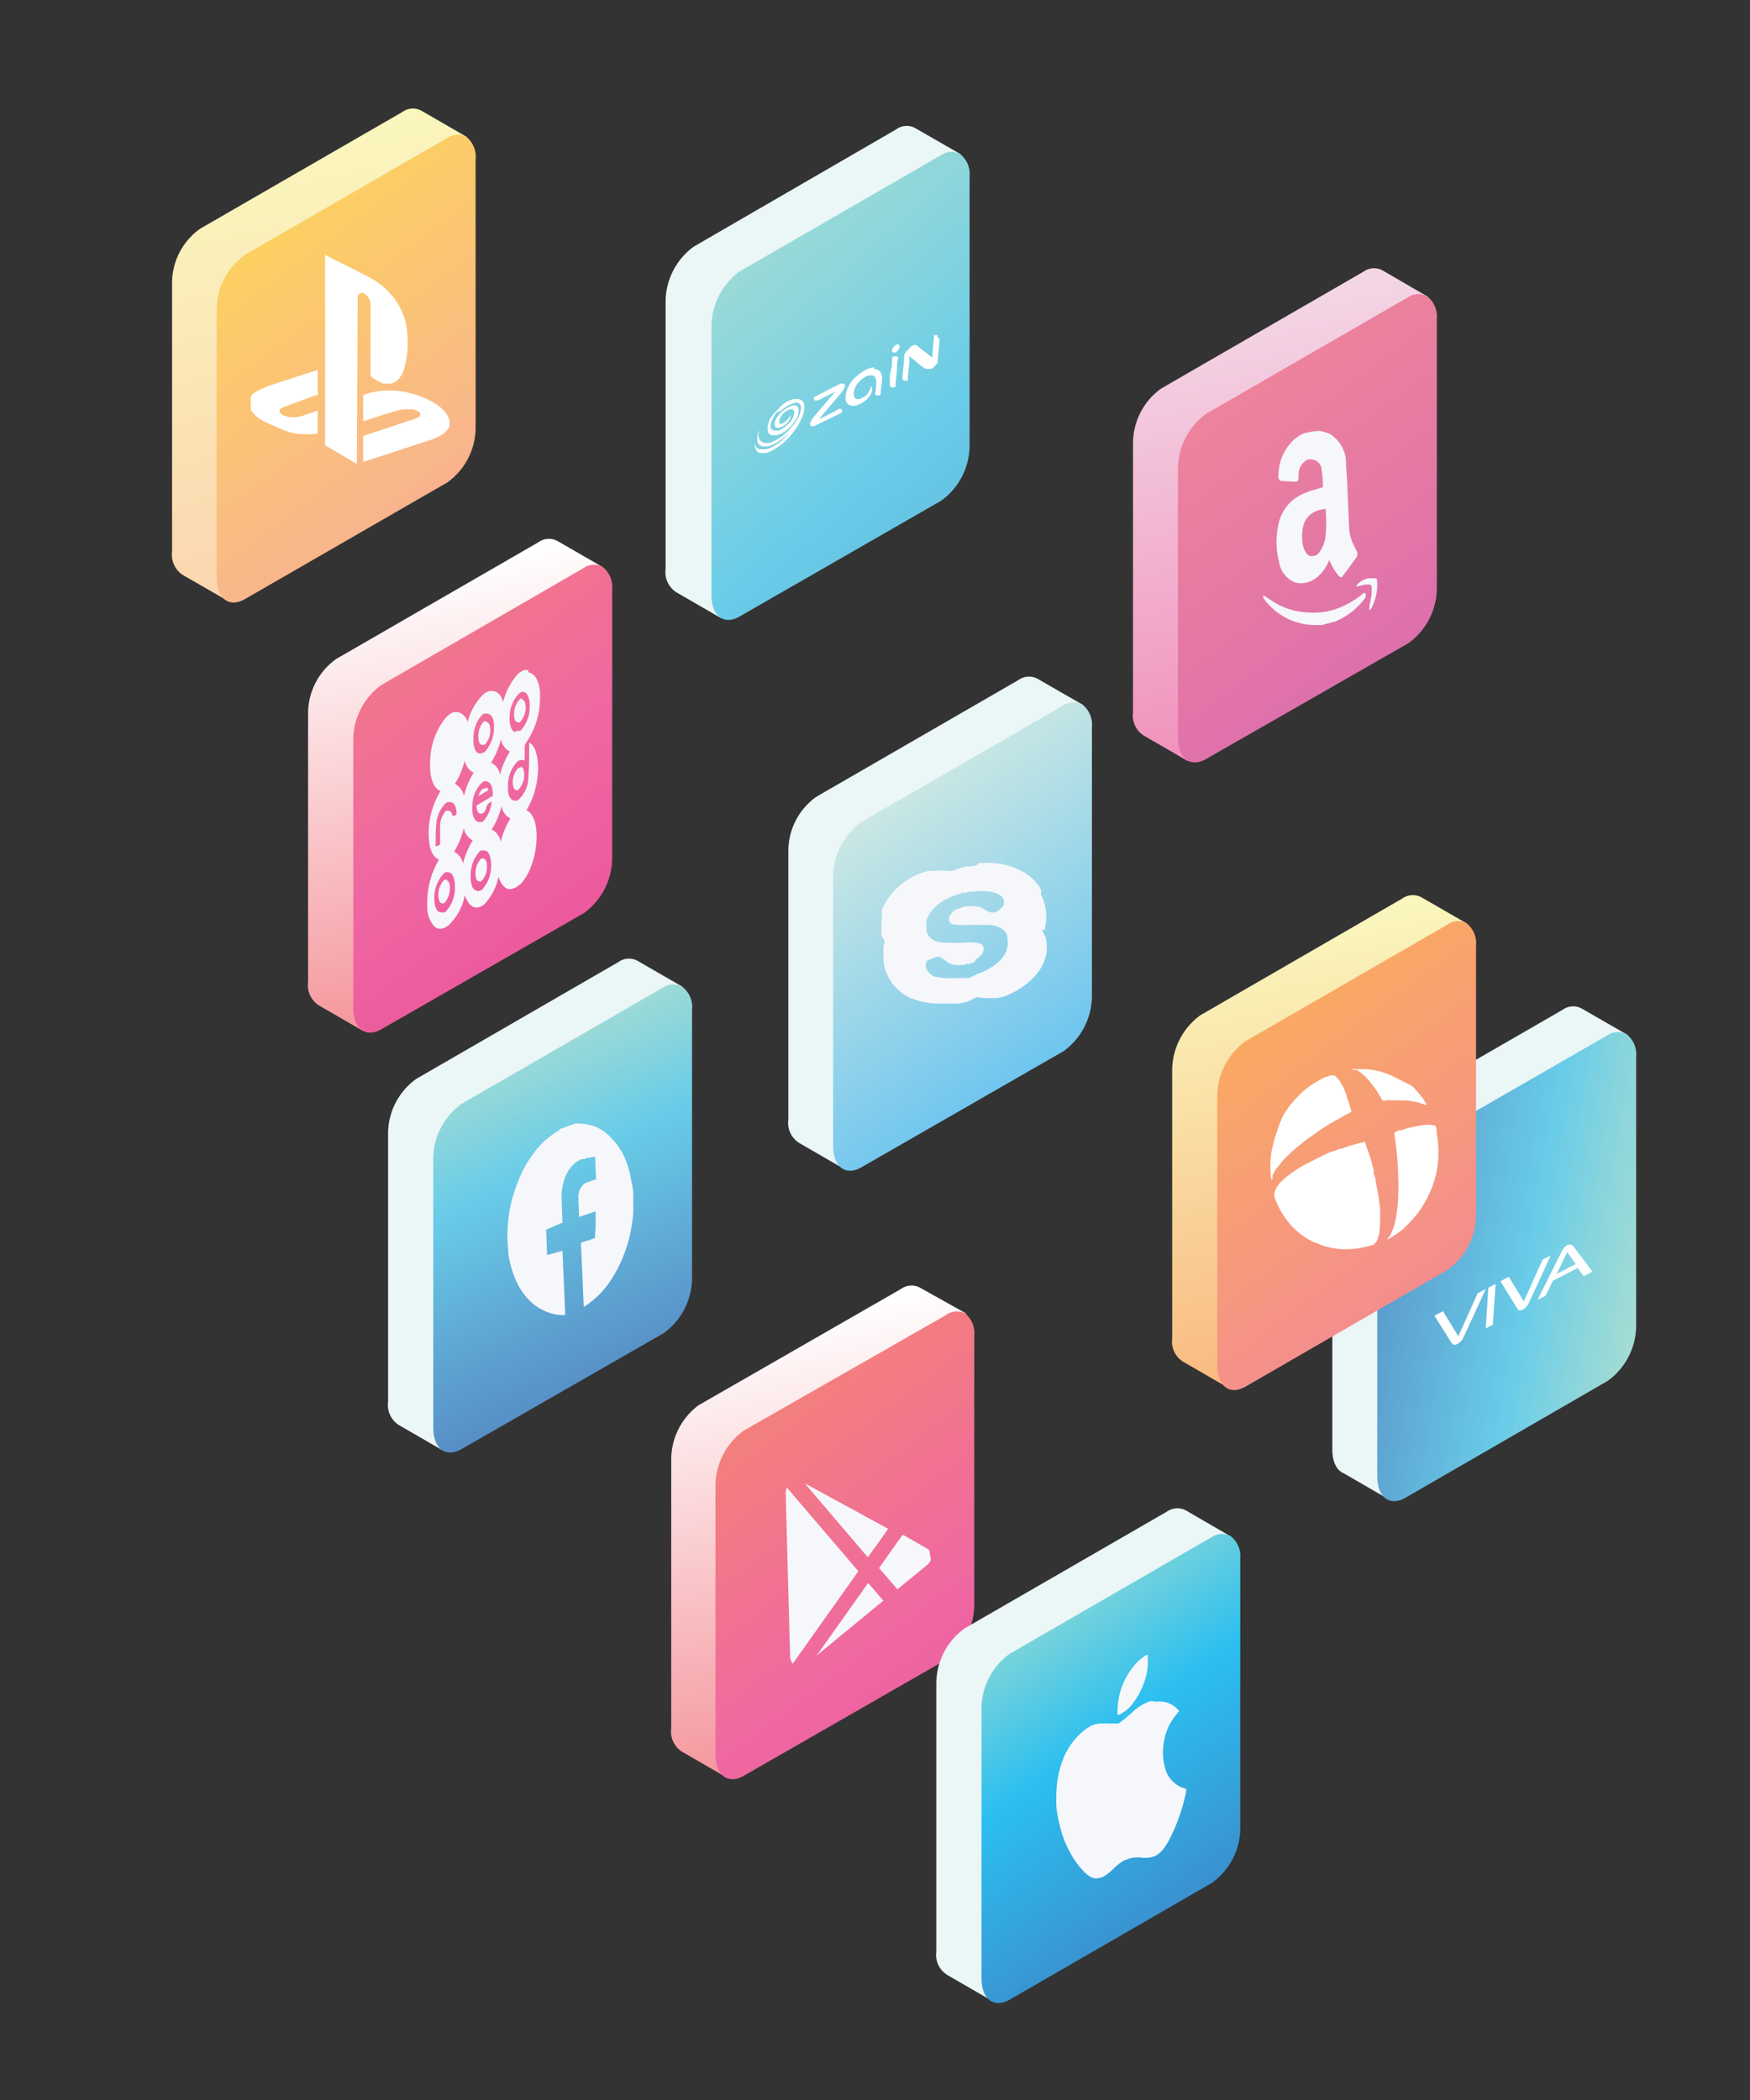 <svg id="Layer_1" data-name="Layer 1" xmlns="http://www.w3.org/2000/svg" xmlns:xlink="http://www.w3.org/1999/xlink" viewBox="0 0 127.75 153.31"><rect x="0" y="0" width="127.75" height="153.31" fill="#333333" stroke="none"/><defs><style>.cls-1{fill:none;}.cls-2{fill:url(#linear-gradient);}.cls-3{fill:url(#linear-gradient-2);}.cls-4{fill:url(#linear-gradient-3);}.cls-5{fill:url(#linear-gradient-4);}.cls-6{fill:url(#linear-gradient-5);}.cls-7{fill:url(#linear-gradient-6);}.cls-8{fill:url(#linear-gradient-7);}.cls-9{fill:url(#linear-gradient-8);}.cls-10{fill:#ebf6f7;}.cls-11{fill:url(#linear-gradient-9);}.cls-12{fill:url(#linear-gradient-10);}.cls-13{fill:url(#linear-gradient-11);}.cls-14{fill:url(#linear-gradient-12);}.cls-15{fill:url(#linear-gradient-13);}.cls-16{isolation:isolate;}.cls-17{clip-path:url(#clip-path);}.cls-18{clip-path:url(#clip-path-2);}.cls-19{fill:#f6f7fb;}.cls-20{clip-path:url(#clip-path-3);}.cls-21{clip-path:url(#clip-path-4);}.cls-22{clip-path:url(#clip-path-5);}.cls-23{clip-path:url(#clip-path-6);}.cls-24{clip-path:url(#clip-path-7);}.cls-25{clip-path:url(#clip-path-8);}.cls-26{clip-path:url(#clip-path-9);}.cls-27{clip-path:url(#clip-path-10);}.cls-28{clip-path:url(#clip-path-11);}.cls-29{fill:url(#linear-gradient-14);}.cls-30{fill:url(#linear-gradient-15);}.cls-31{clip-path:url(#clip-path-12);}.cls-32{fill:#fff;}.cls-33{clip-path:url(#clip-path-13);}.cls-34{clip-path:url(#clip-path-14);}.cls-35{clip-path:url(#clip-path-15);}.cls-36{clip-path:url(#clip-path-16);}.cls-37{clip-path:url(#clip-path-17);}.cls-38{clip-path:url(#clip-path-18);}.cls-39{clip-path:url(#clip-path-19);}.cls-40{clip-path:url(#clip-path-20);}.cls-41{clip-path:url(#clip-path-21);}.cls-42{clip-path:url(#clip-path-22);}</style><linearGradient id="linear-gradient" x1="73.2" y1="500.96" x2="65.88" y2="538.83" gradientTransform="matrix(-1, 0, 0, 1, 129.75, -406.16)" gradientUnits="userSpaceOnUse"><stop offset="0.03" stop-color="#fff"/><stop offset="0.12" stop-color="#fef4f5"/><stop offset="1" stop-color="#f3878e"/></linearGradient><linearGradient id="linear-gradient-2" x1="81.48" y1="501.16" x2="39.31" y2="557.11" gradientTransform="matrix(-1, 0, 0, 1, 129.75, -406.16)" gradientUnits="userSpaceOnUse"><stop offset="0.04" stop-color="#f58a6b"/><stop offset="0.42" stop-color="#ef68a2"/><stop offset="0.77" stop-color="#e84998"/><stop offset="1" stop-color="#e53a94"/></linearGradient><linearGradient id="linear-gradient-3" x1="109.6" y1="415.06" x2="102.28" y2="452.93" gradientTransform="matrix(-1, 0, 0, 1, 129.75, -406.16)" gradientUnits="userSpaceOnUse"><stop offset="0.04" stop-color="#faf6bd"/><stop offset="1" stop-color="#fcd0ad"/></linearGradient><linearGradient id="linear-gradient-4" x1="117.89" y1="415.27" x2="75.71" y2="471.21" gradientTransform="matrix(-1, 0, 0, 1, 129.75, -406.16)" gradientUnits="userSpaceOnUse"><stop offset="0.04" stop-color="#fdda51"/><stop offset="0.46" stop-color="#f9b58c"/><stop offset="0.7" stop-color="#f3808f"/><stop offset="0.9" stop-color="#ef5991"/><stop offset="1" stop-color="#ed4a92"/></linearGradient><linearGradient id="linear-gradient-5" x1="99.67" y1="446.46" x2="92.36" y2="484.33" xlink:href="#linear-gradient"/><linearGradient id="linear-gradient-6" x1="112.49" y1="440.61" x2="70.32" y2="496.55" xlink:href="#linear-gradient-2"/><linearGradient id="linear-gradient-7" x1="39.44" y1="426.73" x2="32.13" y2="464.6" gradientTransform="matrix(-1, 0, 0, 1, 129.75, -406.16)" gradientUnits="userSpaceOnUse"><stop offset="0.04" stop-color="#f3d6e6"/><stop offset="1" stop-color="#f187b6"/></linearGradient><linearGradient id="linear-gradient-8" x1="47.73" y1="426.93" x2="5.56" y2="482.88" gradientTransform="matrix(-1, 0, 0, 1, 129.75, -406.16)" gradientUnits="userSpaceOnUse"><stop offset="0.04" stop-color="#f38a95"/><stop offset="0.46" stop-color="#de71ab"/><stop offset="0.76" stop-color="#d25aa1"/><stop offset="1" stop-color="#cb4b9a"/></linearGradient><linearGradient id="linear-gradient-9" x1="74.68" y1="452.98" x2="27.34" y2="520.11" gradientTransform="matrix(-1, 0, 0, 1, 129.75, -406.16)" gradientUnits="userSpaceOnUse"><stop offset="0.04" stop-color="#fdfade"/><stop offset="0.14" stop-color="#daede2"/><stop offset="0.46" stop-color="#6dc5ef"/><stop offset="0.62" stop-color="#68a8db"/><stop offset="0.87" stop-color="#6282c0"/><stop offset="1" stop-color="#5f73b6"/></linearGradient><linearGradient id="linear-gradient-10" x1="63.85" y1="513.69" x2="33.51" y2="556.73" gradientTransform="matrix(-1, 0, 0, 1, 129.75, -406.16)" gradientUnits="userSpaceOnUse"><stop offset="0.04" stop-color="#f0f1b9"/><stop offset="0.22" stop-color="#98dbd2"/><stop offset="0.46" stop-color="#2bbff0"/><stop offset="1" stop-color="#4c5ca8"/></linearGradient><linearGradient id="linear-gradient-11" x1="100.21" y1="469.98" x2="78.69" y2="516.88" gradientTransform="matrix(-1, 0, 0, 1, 129.75, -406.16)" gradientUnits="userSpaceOnUse"><stop offset="0.04" stop-color="#f0f1b9"/><stop offset="0.12" stop-color="#d6eac2"/><stop offset="0.46" stop-color="#69cce8"/><stop offset="0.68" stop-color="#5c9fcf"/><stop offset="0.89" stop-color="#5179b9"/><stop offset="1" stop-color="#4d6ab1"/></linearGradient><linearGradient id="linear-gradient-12" x1="-2.32" y1="502.34" x2="42.21" y2="494.81" xlink:href="#linear-gradient-11"/><linearGradient id="linear-gradient-13" x1="98.94" y1="399.41" x2="23.21" y2="486.05" xlink:href="#linear-gradient-11"/><clipPath id="clip-path"><polygon class="cls-1" points="72.45 139.35 77.26 120.91 90.94 119.23 86.14 137.67 72.45 139.35"/></clipPath><clipPath id="clip-path-2"><polyline class="cls-1" points="77.79 138.7 76.36 124.34 85.61 119.88 87.03 134.24 77.79 138.7"/></clipPath><clipPath id="clip-path-3"><polygon class="cls-1" points="56.18 122.23 55.74 109.15 68.18 104.86 68.62 117.94 56.18 122.23"/></clipPath><clipPath id="clip-path-4"><polyline class="cls-1" points="57.76 121.49 55.74 109.15 66.6 105.6 68.62 117.94 57.76 121.49"/></clipPath><clipPath id="clip-path-5"><polygon class="cls-1" points="92.46 48.26 91.35 32.17 99.92 28.89 101.02 44.97 92.46 48.26"/></clipPath><clipPath id="clip-path-6"><polyline class="cls-1" points="92.32 46.18 91.74 32.03 100.06 30.96 100.64 45.12 92.32 46.18"/></clipPath><clipPath id="clip-path-7"><polygon class="cls-1" points="54.52 79.99 65.06 59 86.58 56.36 76.05 77.35 54.52 79.99"/></clipPath><clipPath id="clip-path-8"><polyline class="cls-1" points="65.31 78.67 61.51 66.07 75.77 57.69 79.59 70.27 65.31 78.67"/></clipPath><clipPath id="clip-path-9"><polyline class="cls-1" points="64.18 74.93 64.43 64.35 76.91 61.43 76.66 71.99 64.18 74.93"/></clipPath><clipPath id="clip-path-10"><polygon class="cls-1" points="37.32 100.2 36.75 83.86 46.2 77.72 46.77 94.06 37.32 100.2"/></clipPath><clipPath id="clip-path-11"><polyline class="cls-1" points="37.35 97.35 36.75 83.86 46.18 80.56 46.77 94.06 37.35 97.35"/></clipPath><linearGradient id="linear-gradient-14" x1="36.58" y1="472.49" x2="29.27" y2="510.36" gradientTransform="matrix(-1, 0, 0, 1, 129.75, -406.16)" gradientUnits="userSpaceOnUse"><stop offset="0.04" stop-color="#faf6bd"/><stop offset="1" stop-color="#f9b076"/></linearGradient><linearGradient id="linear-gradient-15" x1="44.86" y1="472.69" x2="2.69" y2="528.64" gradientTransform="matrix(-1, 0, 0, 1, 129.75, -406.16)" gradientUnits="userSpaceOnUse"><stop offset="0.04" stop-color="#fbb353"/><stop offset="0.46" stop-color="#f48f8c"/><stop offset="0.68" stop-color="#f05f8e"/><stop offset="0.89" stop-color="#ed398f"/><stop offset="1" stop-color="#ec2a90"/></linearGradient><clipPath id="clip-path-12"><polygon class="cls-1" points="90.41 87.96 96.44 75.89 107.24 81.4 101.21 93.46 90.41 87.96"/></clipPath><clipPath id="clip-path-13"><polygon class="cls-1" points="22.62 71.9 34.87 42.8 47.81 45.08 35.56 74.18 22.62 71.9"/></clipPath><clipPath id="clip-path-14"><polyline class="cls-1" points="26.14 72.52 31.2 51.52 44.3 44.46 39.23 65.46 26.14 72.52"/></clipPath><clipPath id="clip-path-15"><polyline class="cls-1" points="31.12 69.83 30.65 53.82 39.32 47.15 39.79 63.15 31.12 69.83"/></clipPath><clipPath id="clip-path-16"><polygon class="cls-1" points="50.13 39.12 55.67 20.21 73.82 18.63 68.28 37.53 50.13 39.12"/></clipPath><clipPath id="clip-path-17"><polyline class="cls-1" points="50.13 39.12 57.93 22 73.82 18.63 66.02 35.74 50.13 39.12"/></clipPath><clipPath id="clip-path-18"><polyline class="cls-1" points="58.47 37.34 53.06 32.69 65.47 20.4 70.89 25.06 58.47 37.34"/></clipPath><clipPath id="clip-path-19"><polyline class="cls-1" points="58.99 36.84 53.67 33.22 64.96 20.91 70.28 24.53 58.99 36.84"/></clipPath><clipPath id="clip-path-20"><polyline class="cls-1" points="58.83 36.73 54.54 32.28 65.12 21.02 69.41 25.48 58.83 36.73"/></clipPath><clipPath id="clip-path-21"><polygon class="cls-1" points="18.3 32.78 18.35 17.81 32.86 19.85 32.8 34.82 18.3 32.78"/></clipPath><clipPath id="clip-path-22"><polygon class="cls-1" points="103.77 98.14 107.08 90.73 117.15 90.9 113.85 98.32 103.77 98.14"/></clipPath></defs><path class="cls-2" d="M49,106.55v19.62a1.74,1.74,0,0,0,.83,1.73l3.2,1.85v-2.51l13.35-7.7a5,5,0,0,0,2.07-4V97.08l2.07-1.2L67.16,94a1.3,1.3,0,0,0-1.38.09L51,102.58A4.94,4.94,0,0,0,49,106.55Z"/><path class="cls-3" d="M70.46,95.88a1.88,1.88,0,0,1,.66,1.64v19.64a5,5,0,0,1-2.06,4L54.3,129.63c-1.14.66-2.07,0-2.07-1.57V108.43a5,5,0,0,1,2.07-4L69.06,96A1.33,1.33,0,0,1,70.46,95.88Z"/><path class="cls-4" d="M12.56,20.64V40.28A1.76,1.76,0,0,0,13.39,42l3.2,1.84v-2.5l13.35-7.71A5,5,0,0,0,32,29.7V11.19L34.08,10,30.76,8.08a1.3,1.3,0,0,0-1.38.09L14.62,16.69A4.87,4.87,0,0,0,12.56,20.64Z"/><path class="cls-5" d="M34.06,10a1.88,1.88,0,0,1,.66,1.64V31.27a4.94,4.94,0,0,1-2.07,3.95L17.89,43.73c-1.15.66-2.07,0-2.07-1.57V22.53a4.94,4.94,0,0,1,2.08-3.94l14.75-8.52A1.31,1.31,0,0,1,34.06,10Z"/><path class="cls-6" d="M22.49,52V71.68a1.75,1.75,0,0,0,.83,1.74l3.2,1.85V72.76l13.35-7.7a5,5,0,0,0,2.07-4V42.6L44,41.4l-3.31-1.91a1.3,1.3,0,0,0-1.38.09L24.55,48.1A4.89,4.89,0,0,0,22.49,52Z"/><path class="cls-7" d="M44,41.39A1.88,1.88,0,0,1,44.69,43V62.66a5,5,0,0,1-2.07,4L27.85,75.13c-1.14.66-2.06,0-2.06-1.56V53.94A4.94,4.94,0,0,1,27.85,50L42.6,41.47A1.3,1.3,0,0,1,44,41.39Z"/><path class="cls-8" d="M82.71,32.31V52a1.73,1.73,0,0,0,.84,1.73l3.2,1.85V53l13.35-7.71a5,5,0,0,0,2.06-4V22.86l2.07-1.2-3.32-1.93a1.32,1.32,0,0,0-1.39.11L84.77,28.36A4.93,4.93,0,0,0,82.71,32.31Z"/><path class="cls-9" d="M104.22,21.66a1.88,1.88,0,0,1,.67,1.64V43a5,5,0,0,1-2.07,3.95L88.06,55.4c-1.14.66-2.07,0-2.07-1.57V34.2a5,5,0,0,1,2.07-4l14.76-8.52A1.31,1.31,0,0,1,104.22,21.66Z"/><path class="cls-10" d="M57.55,62.11V81.73a1.73,1.73,0,0,0,.83,1.73l3.2,1.85V82.82l13.35-7.7a5,5,0,0,0,2.06-4V52.66l2.07-1.2-3.32-1.91a1.32,1.32,0,0,0-1.39.09L59.6,58.16A4.86,4.86,0,0,0,57.55,62.11Z"/><path class="cls-11" d="M79.05,51.46a1.88,1.88,0,0,1,.66,1.64V72.73a5,5,0,0,1-2.06,4L62.89,85.21c-1.14.66-2.07,0-2.07-1.57V64a5,5,0,0,1,2.07-4l14.76-8.52A1.29,1.29,0,0,1,79.05,51.46Z"/><path class="cls-10" d="M68.35,122.82v19.64a1.73,1.73,0,0,0,.83,1.73l3.2,1.85v-2.5l13.35-7.71a5,5,0,0,0,2.06-4V113.37l2.07-1.2-3.29-1.91a1.32,1.32,0,0,0-1.39.09l-14.76,8.52A5,5,0,0,0,68.35,122.82Z"/><path class="cls-12" d="M89.88,112.17a1.9,1.9,0,0,1,.66,1.64v19.64a4.94,4.94,0,0,1-2.07,4l-14.75,8.52c-1.15.66-2.07,0-2.07-1.56V124.72a4.94,4.94,0,0,1,2.07-4l14.75-8.52A1.31,1.31,0,0,1,89.88,112.17Z"/><path class="cls-10" d="M28.33,82.69v19.64a1.73,1.73,0,0,0,.84,1.73l3.2,1.85V103.4l13.35-7.7a5,5,0,0,0,2.07-4V73.25l2.06-1.2-3.31-1.91a1.3,1.3,0,0,0-1.38.08L30.4,78.75A4.93,4.93,0,0,0,28.33,82.69Z"/><path class="cls-13" d="M49.86,72.08a1.86,1.86,0,0,1,.66,1.64v19.6a5,5,0,0,1-2.07,4L33.7,105.78c-1.15.66-2.07,0-2.07-1.57V84.58a4.94,4.94,0,0,1,2.07-4l14.75-8.52A1.31,1.31,0,0,1,49.86,72.08Z"/><path class="cls-10" d="M97.26,86.17v19.65c0,.91.32,1.52.83,1.73l3.2,1.85v-2.51l13.35-7.7a5,5,0,0,0,2.07-4V76.73l2.07-1.2-3.32-1.91a1.3,1.3,0,0,0-1.38.09L99.32,82.22A5,5,0,0,0,97.26,86.17Z"/><path class="cls-14" d="M118.78,75.53a1.9,1.9,0,0,1,.66,1.64V96.8a5,5,0,0,1-2.07,4l-14.76,8.53c-1.14.66-2.07,0-2.07-1.57V88.06a5,5,0,0,1,2.07-4l14.76-8.5A1.31,1.31,0,0,1,118.78,75.53Z"/><path class="cls-10" d="M48.59,21.91V41.54a1.73,1.73,0,0,0,.84,1.73l3.2,1.85V42.61L66,34.91a5,5,0,0,0,2.07-4V12.46l2.06-1.2L66.81,9.35a1.28,1.28,0,0,0-1.38.09L50.65,18A5,5,0,0,0,48.59,21.91Z"/><path class="cls-15" d="M70.11,11.26a1.88,1.88,0,0,1,.67,1.64V32.55a5,5,0,0,1-2.07,4L54,45c-1.14.66-2.06,0-2.06-1.56V23.81a5,5,0,0,1,2.06-4l14.76-8.52A1.31,1.31,0,0,1,70.11,11.26Z"/><g class="cls-16"><g class="cls-17"><g class="cls-18"><path class="cls-19" d="M84.28,124.19l-.32,0a2.39,2.39,0,0,0-.38.16,1.51,1.51,0,0,0-.28.15,4.31,4.31,0,0,0-.69.54c-.24.22-.49.42-.75.63l-.14.1a.44.44,0,0,1-.15.05h0c-.18,0-.36,0-.54,0a5.94,5.94,0,0,0-.73,0h-.08a2.13,2.13,0,0,0-.42.1l-.15.07h0a3.08,3.08,0,0,0-.47.3,5,5,0,0,0-1.62,2.25,7.11,7.11,0,0,0-.44,2.26,10.67,10.67,0,0,0,0,1.15,8.3,8.3,0,0,0,.24,1.28,7.58,7.58,0,0,0,1.35,2.92,5.31,5.31,0,0,0,.6.65,1.63,1.63,0,0,0,.51.3.62.62,0,0,0,.36,0,1,1,0,0,0,.33-.09l.18-.1a4.71,4.71,0,0,0,.61-.51,3.61,3.61,0,0,1,.84-.63l.06,0a2.07,2.07,0,0,1,.5-.16h.09a1.69,1.69,0,0,1,.55,0,3,3,0,0,0,.52,0,2.36,2.36,0,0,0,.44-.11l0,0a1.92,1.92,0,0,0,.55-.43,4.8,4.8,0,0,0,.56-.87l.3-.64a13.55,13.55,0,0,0,.88-2.78l0-.2h0a1.8,1.8,0,0,1-.81-.39,2,2,0,0,1-.66-.91,4,4,0,0,1-.21-1.68,4.9,4.9,0,0,1,.39-1.56A5.8,5.8,0,0,1,86,125l.06-.06v0l0-.05a1.79,1.79,0,0,0-1.13-.66,2.22,2.22,0,0,0-.63,0"/><path class="cls-19" d="M83.79,120.77h0l-.14.07a3.29,3.29,0,0,0-.61.48A5.19,5.19,0,0,0,81.58,125l0,.18.08,0,.19-.08L82,125a2.22,2.22,0,0,0,.63-.57,5.49,5.49,0,0,0,.88-1.59,4.33,4.33,0,0,0,.27-1.88v-.17"/></g></g></g><g class="cls-16"><g class="cls-20"><g class="cls-21"><path class="cls-19" d="M65.81,112.15h0l0,0-1.62,2.29,0,.05,1.32,1.53h0c.74-.61,1.48-1.2,2.22-1.82l.17-.22a1.15,1.15,0,0,0,.11-.31l-.05-.32a.67.67,0,0,0-.26-.29l-1.75-1h-.06"/><path class="cls-19" d="M57.44,108.59h0a1.14,1.14,0,0,0-.08.47q.15,5.93.32,11.81v.07a.93.93,0,0,0,.19.51l4.79-6.75-5.22-6.11"/><path class="cls-19" d="M58.76,108.3h0l4.59,5.38c.5-.69,1-1.37,1.48-2.08l-6.07-3.31"/><path class="cls-19" d="M63.38,115.55l-3.76,5.3,4.86-4c-.36-.43-.72-.86-1.1-1.28m0,0h0"/></g></g></g><g class="cls-16"><g class="cls-22"><g class="cls-23"><path class="cls-19" d="M92.28,43.48l-.07,0v0l0,.15v0a4.66,4.66,0,0,0,3.93,2h.06l.3,0h0c.27-.08.55-.13.82-.23l.07,0a5.13,5.13,0,0,0,2-1.42,3.9,3.9,0,0,0,.31-.4l0-.23-.1-.09,0,0-.09.07a6.65,6.65,0,0,1-1.8,1.06,4.91,4.91,0,0,1-1.2.3l-.06,0a5.44,5.44,0,0,1-1.21,0,5,5,0,0,1-2.06-.63c-.31-.17-.6-.39-.91-.57h0v0"/><path class="cls-19" d="M95.84,40.6a.51.51,0,0,1-.52-.28,1.75,1.75,0,0,1-.25-.79c-.09-1.07.17-1.76.81-2.12l.26-.12a2.12,2.12,0,0,1,.54-.13h.09a11.21,11.21,0,0,1,0,1.92,2.37,2.37,0,0,1-.49,1.28.69.69,0,0,1-.28.21.35.35,0,0,1-.14,0h0m-.53-9a3.11,3.11,0,0,0-.92.57,3.59,3.59,0,0,0-1.08,2.57.32.32,0,0,0,.19.4l1.11.06,0,0h0c.09,0,.14-.13.17-.3a1.88,1.88,0,0,1,0-.33,1.19,1.19,0,0,1,.67-1,.58.58,0,0,1,.18,0h.14a.79.79,0,0,1,.69.78,6.41,6.41,0,0,1,.09,1.24l-.63.2a5,5,0,0,0-.51.16,4.45,4.45,0,0,0-.79.39,3.09,3.09,0,0,0-1.33,2.07,5.73,5.73,0,0,0,.07,2.68,1.91,1.91,0,0,0,1.08,1.43,1.48,1.48,0,0,0,.73.07,1.89,1.89,0,0,0,.41-.1,2.62,2.62,0,0,0,.49-.27,3.21,3.21,0,0,0,.87-1.13l.07-.17.17.34a4.15,4.15,0,0,0,.5.78c.09.09.15.14.21.13h0c.06,0,.11-.08.18-.18L99,40.72a.48.48,0,0,0,0-.56l-.14-.3a3.17,3.17,0,0,1-.38-1.49l-.14-3.27-.08-1.21a2.48,2.48,0,0,0-1.15-2.19,2.46,2.46,0,0,0-.91-.25l-.4.05h0a2.51,2.51,0,0,0-.52.14"/><path class="cls-19" d="M99.63,42.29a1.52,1.52,0,0,0-.51.34l-.14.19v0h.07c.21-.05.41-.11.61-.14a1.36,1.36,0,0,1,.35,0,.18.18,0,0,1,.12.19,1.93,1.93,0,0,1,0,.34c0,.36-.12.74-.17,1.11l0,.24.14-.13a3.94,3.94,0,0,0,.44-2,.17.17,0,0,0-.11-.21,1.67,1.67,0,0,0-.39,0H99.9a.9.9,0,0,0-.27.07"/></g></g></g><g class="cls-16"><g class="cls-24"><g class="cls-25"><g class="cls-26"><path class="cls-19" d="M69.77,73.29h0m0,0h0m2.92-.38h0m-.14,0h0M76,71l0,0,0,0m0,0,0,0,0,0m0,0,0,0,0,0m0,0,0,0,0,0m-6.47,2.37h0m0,0h0m0,0h0m.09,0h0M66.88,73l0,0,0,0m4-1.73h0m.09,0h0m.06,0h0m0,0h0m.1,0h0m-.52-.87,0,0-.22,0h0l.27-.07m-2.53-.46a.83.83,0,0,1,.21-.06h0l-.25.06m5.43-1.21h0v0m-1.06-2.09h0m.15,0h0m.69-.81h0m-3.24-.51h0m.25-.08h0m.35-.08.06,0h.06l.08,0H71a5.16,5.16,0,0,1,1.3,0,2.74,2.74,0,0,1,.55.16,1.28,1.28,0,0,1,.34.26v0a.51.51,0,0,1,.09.22v.07a1.34,1.34,0,0,1,0,.2.76.76,0,0,1-.23.34l-.19.15-.23.11,0,0-.08,0,0,0a.43.43,0,0,1-.23,0,1.64,1.64,0,0,1-.33-.14l-.29-.17a1.63,1.63,0,0,0-.91-.13h-.06l-.25,0a3.71,3.71,0,0,0-.58.21l-.08,0a1.42,1.42,0,0,0-.41.36.56.56,0,0,0-.11.53.33.33,0,0,0,.22.19,2,2,0,0,0,.51.07c.27,0,.56,0,.83,0s.76,0,1.11,0l.22,0a1.91,1.91,0,0,1,.82.2,1,1,0,0,1,.54.64v0a.66.66,0,0,0,0,.21v.08a1.36,1.36,0,0,1,0,.44,2.05,2.05,0,0,1-.2.57,2.9,2.9,0,0,1-.46.56h0a4.49,4.49,0,0,1-.68.49,4.4,4.4,0,0,1-.62.3l-.31.12-.54.27h0l-.17,0-.09,0h-.11l-.08,0,0,0H70l0,0h-.09l-.08,0-.11,0-.06,0a3,3,0,0,1-.42,0,3.07,3.07,0,0,1-.76-.07l-.14,0a1.09,1.09,0,0,1-.71-.61.66.66,0,0,1,0-.48l0-.06A.9.9,0,0,1,68,70l.16-.07a.7.7,0,0,1,.22-.07h0a.47.47,0,0,1,.24,0h0l.12.08a2.18,2.18,0,0,1,.31.22,1.28,1.28,0,0,0,.66.28,1.84,1.84,0,0,0,.47,0,.57.57,0,0,0,.18,0l.28-.06.09,0a3.57,3.57,0,0,0,.46-.2l0-.11,0,0a1.55,1.55,0,0,0,.47-.41.6.6,0,0,0,.12-.53.27.27,0,0,0-.13-.19,1.14,1.14,0,0,0-.44-.13,5,5,0,0,0-.78,0,12.54,12.54,0,0,1-1.37,0H68.8l-.26-.05-.07,0a1.25,1.25,0,0,1-.61-.36.84.84,0,0,1-.23-.47v-.23a1.46,1.46,0,0,1,0-.41,1,1,0,0,1,.07-.28l.07-.17.15-.24.15-.19,0,0,.25-.25a4.07,4.07,0,0,1,.63-.46l.33-.16a4.36,4.36,0,0,1,.77-.3l0,0,.21-.07,0,0,.1,0,0,0h0l-.07,0,.07,0h.14m.8-2-.54.09-.26,0-.53.15-.5.17h-.07l-.19,0a3.7,3.7,0,0,0-1,0l-.32,0-.14,0-.38.11a5.9,5.9,0,0,0-.71.29l-.24.14,0,0a5.43,5.43,0,0,0-1.23,1,1.43,1.43,0,0,0-.19.24,3.82,3.82,0,0,0-.72,1.4,1.94,1.94,0,0,0-.06.4v.41a1.2,1.2,0,0,0,0,.33,1.48,1.48,0,0,0,.14.42.8.8,0,0,0,.13.21l.07.12v.06c0,.11,0,.23-.07.34a1.09,1.09,0,0,1,0,.26,1.93,1.93,0,0,0,0,.34c0,.13,0,.25,0,.36a5.61,5.61,0,0,0,.09.63,2.24,2.24,0,0,0,.11.31v0a3.21,3.21,0,0,0,.5.91,1.21,1.21,0,0,0,.22.23l0,0a3.5,3.5,0,0,0,.28.27,3.46,3.46,0,0,0,.71.46.48.48,0,0,0,.18.07v0h0l0,0h0a5.34,5.34,0,0,0,2.11.37l.46,0h.31l0,0h.06l0,0H70l.61-.14.67-.32h.13a3,3,0,0,0,.76.06.92.92,0,0,0,.23,0h.13l.27,0,.37-.08.28-.09.15-.07.36-.17c.11-.06.24-.12.36-.2a4.85,4.85,0,0,0,1.15-.92,2.67,2.67,0,0,0,.28-.32v0l0,0h0a3.38,3.38,0,0,0,.66-1.54v-.65a1.56,1.56,0,0,0-.21-.65l-.07-.15-.08-.13a.27.27,0,0,1,.12,0h.1v0c0-.18.06-.36.09-.54a3.21,3.21,0,0,0,0-.62v-.14a1.59,1.59,0,0,0-.06-.38,3,3,0,0,0-.31-.9L76,65a.48.48,0,0,0-.1-.17v-.05c0-.06-.09-.14-.14-.21a3.66,3.66,0,0,0-.81-.76,3.6,3.6,0,0,0-.5-.29l-.28-.13,0,0A5.65,5.65,0,0,0,71.64,63l-.17,0"/><polyline class="cls-19" points="70.75 73.08 70.13 73.22 70.14 73.23 70.18 73.22 70.47 73.16 70.7 73.1 70.75 73.08"/><polyline class="cls-19" points="73.37 72.76 73 72.85 73.03 72.85 73.09 72.83 73.34 72.77 73.37 72.76"/><polyline class="cls-19" points="70.92 73.04 70.8 73.08 70.76 73.1 70.78 73.11 70.92 73.04"/><polyline class="cls-19" points="70.09 73.23 69.99 73.24 69.97 73.25 69.93 73.27 70.03 73.26 70.09 73.23"/><polyline class="cls-19" points="71.04 73 71 73 70.94 73.03 70.98 73.03 71.04 73"/><polyline class="cls-19" points="69.87 73.27 69.82 73.28 69.89 73.28 69.93 73.27 69.87 73.27"/><polyline class="cls-19" points="66.79 72.93 66.78 72.93 66.82 72.94 66.83 72.95 66.81 72.94 66.79 72.93"/><polyline class="cls-19" points="71.14 72.96 71.06 72.99 71.14 72.96"/><polyline class="cls-19" points="69.73 73.29 69.77 73.29 69.8 73.29 69.77 73.29 69.73 73.29"/><polyline class="cls-19" points="73.72 72.64 73.65 72.67 73.72 72.64"/><polyline class="cls-19" points="69.54 73.32 69.47 73.33 69.54 73.32"/><polyline class="cls-19" points="71.32 72.9 71.25 72.93 71.32 72.9"/><polyline class="cls-19" points="69.71 73.3 69.67 73.31 69.63 73.31 69.67 73.31 69.71 73.3"/><polyline class="cls-19" points="71.41 72.87 71.33 72.9 71.41 72.87"/><polyline class="cls-19" points="72.74 72.89 72.66 72.89 72.74 72.89"/><polyline class="cls-19" points="69.62 73.31 69.55 73.32 69.62 73.31"/><polyline class="cls-19" points="76.01 70.94 75.99 70.97 76.01 70.94"/><polyline class="cls-19" points="66.85 72.95 66.88 72.97 66.85 72.95"/><polyline class="cls-19" points="72.59 72.9 72.65 72.9 72.59 72.9"/><polyline class="cls-19" points="73.8 72.62 73.74 72.64 73.8 72.62"/><polyline class="cls-19" points="75.97 70.99 75.95 71.02 75.97 70.99"/><polyline class="cls-19" points="76.04 70.91 76.04 70.91 76.04 70.91"/><polyline class="cls-19" points="70.53 65.02 70.46 65.05 70.53 65.03 70.53 65.03 70.59 65.02 70.56 65.02 70.53 65.02"/><polyline class="cls-19" points="70.7 64.99 70.67 65 70.65 65 70.67 65 70.7 64.99"/><polyline class="cls-19" points="70.36 65.07 70.32 65.08 70.36 65.07"/><polyline class="cls-19" points="70.8 64.98 70.75 64.98 70.8 64.98"/><polyline class="cls-19" points="70.11 65.15 70.07 65.16 70.11 65.15"/><polyline class="cls-19" points="70.85 64.97 70.83 64.97 70.85 64.97"/><path class="cls-19" d="M70.3,71.38h-.07v0h0l.06,0m.13,0h-.09l0,0h0l.1,0"/><polyline class="cls-19" points="70.86 71.2 70.72 71.24 70.69 71.28 70.86 71.2"/><polyline class="cls-19" points="70.15 71.4 70.09 71.41 70.03 71.42 70.1 71.42 70.15 71.4"/><polyline class="cls-19" points="70.69 71.28 70.64 71.29 70.59 71.31 70.64 71.3 70.7 71.29 70.69 71.28"/><polyline class="cls-19" points="70 71.43 69.92 71.44 70 71.43"/><polyline class="cls-19" points="70.9 71.23 70.85 71.24 70.9 71.23"/><polyline class="cls-19" points="70.97 71.2 70.94 71.21 70.97 71.2"/><polyline class="cls-19" points="71.08 71.17 71.05 71.18 71.08 71.17"/><polyline class="cls-19" points="71.17 71.14 71.15 71.15 71.17 71.14"/><polyline class="cls-19" points="69.7 71.48 69.67 71.48 69.7 71.48"/><polyline class="cls-19" points="69.66 71.47 69.63 71.48 69.66 71.47"/><polyline class="cls-19" points="71.02 71.19 71 71.2 71.02 71.19"/><polyline class="cls-19" points="69.89 71.45 69.86 71.46 69.89 71.45"/><polyline class="cls-19" points="69.83 71.45 69.81 71.46 69.83 71.45"/><polyline class="cls-19" points="68.42 71.43 68.43 71.43 68.42 71.43"/><polyline class="cls-19" points="72.64 66.48 72.62 66.48 72.64 66.48"/><polyline class="cls-19" points="72.48 66.52 72.47 66.52 72.48 66.52"/><polyline class="cls-19" points="73.3 65.66 73.31 65.67 73.3 65.66"/><path class="cls-19" d="M68.31,69.76a.83.83,0,0,0-.21.06l.25-.06h0"/><polyline class="cls-19" points="73.52 68.59 73.53 68.6 73.53 68.61 73.52 68.59"/><polyline class="cls-19" points="70.63 70.28 70.36 70.35 70.38 70.35 70.61 70.3 70.63 70.28"/></g></g></g></g><g class="cls-16"><g class="cls-27"><g class="cls-28"><path class="cls-19" d="M41.08,91.23h0m1.51-.51h0m-.15-3.37v0M43.68,86l-.56.19.57-.2.07,0h0l0,0h-.06m-.54.18-.06,0,0,0h0M41,87.39v0m1.89-3-.16.06.12,0h0m-.16,0-.09,0,.1,0h0m-1.8-2-.48.31a6.49,6.49,0,0,0-1,.86,8.38,8.38,0,0,0-1.61,2.65,10.46,10.46,0,0,0-.64,2.28,11.24,11.24,0,0,0-.13,1.6v.25a8.43,8.43,0,0,0,.07.9v0a.44.44,0,0,0,0,.2,6,6,0,0,0,.14.74,7.14,7.14,0,0,0,.48,1.37,4.73,4.73,0,0,0,1,1.4,3.54,3.54,0,0,0,1.05.69A3,3,0,0,0,41,96l.26,0v-.08l-.2-4.6v0L40,91.61h-.06v0l-.07-1.84v0h0l0,0L41,89.27l.06,0L41,87.54v-.16a2,2,0,0,1,0-.24,4.55,4.55,0,0,1,.18-1A2.69,2.69,0,0,1,41.87,85a2,2,0,0,1,.3-.23,1.71,1.71,0,0,1,.29-.16l.06,0h-.05l0,0h0l0,0h0l.1,0,.12,0h0l.1-.07h0l.08,0,.46-.09h.12l0,0,.06,1.64h0l-.63.22-.06,0-.19.12a1.26,1.26,0,0,0-.41,1l.05,1.41,0,0,1.21-.41h0v0h.06l-.06,0a.77.77,0,0,1,0,.21c0,.24,0,.48,0,.71s0,.5-.05.76a1,1,0,0,1,0,.29l.07,0-.05,0h0l-.05,0-.45.16-.09,0h0l-.4.15.4-.15h0l-.45.16,0,0v0l.2,4.62v.06l0,0,.21-.13.21-.15a6.4,6.4,0,0,0,1.56-1.67,8.73,8.73,0,0,0,.75-1.37,10,10,0,0,0,.71-2.25,10.8,10.8,0,0,0,.18-1.31c0-.26,0-.51,0-.76v-.21c0-.38,0-.74-.09-1.09s-.1-.57-.17-.83a6.12,6.12,0,0,0-.45-1.29,4.69,4.69,0,0,0-.81-1.17,3.53,3.53,0,0,0-.6-.56,3.19,3.19,0,0,0-1.38-.55,3.08,3.08,0,0,0-1,0h-.06l0,0h0l-.12.08-.1,0-.46.17.06-.08-.12.08-.18.09"/><polyline class="cls-19" points="42.5 88.73 42.55 88.73 43.75 88.32 43.75 88.32 43.81 88.31 43.76 88.31 43.75 88.31 42.56 88.72 42.5 88.73"/><polyline class="cls-19" points="39.88 89.67 39.84 89.69 39.83 89.7 39.84 89.7 39.88 89.68 40.96 89.3 41.02 89.27 41.02 89.25 40.97 89.29 39.88 89.67"/><polyline class="cls-19" points="39.91 91.62 39.97 91.61 41.09 91.23 41.09 91.23 41.09 91.23 41.08 91.23 41.05 91.23 39.93 91.61 39.91 91.62"/><path class="cls-19" d="M43.05,90.49v0h0l.09,0,.5-.19h0l.05,0-.07,0-.18.06-.4.14m-.41.19.4-.15h0l-.4.15"/><path class="cls-19" d="M43.76,85.93l-.07,0h.05l0,0h0m-.64.24.56-.19h0l-.57.2"/><path class="cls-19" d="M41.24,82.3l-.05,0,.47-.17.1,0h0l-.29.08h0l-.25.1"/><polyline class="cls-19" points="42.68 84.48 42.84 84.42 42.8 84.42 42.8 84.43 42.68 84.48"/><path class="cls-19" d="M42.51,84.55h0l.06,0h0l0,0m0,0,0,0h0"/><polyline class="cls-19" points="42.59 84.5 42.68 84.47 42.69 84.47 42.59 84.5"/><polyline class="cls-19" points="42.95 84.39 42.9 84.43 42.95 84.42 43 84.39 42.96 84.39 42.95 84.39"/><polyline class="cls-19" points="41.91 82.09 41.87 82.11 41.92 82.1 41.93 82.09 41.95 82.08 41.91 82.09"/><polyline class="cls-19" points="43.12 86.15 43.08 86.18 43.15 86.16 43.12 86.15"/><polyline class="cls-19" points="41.78 82.11 41.79 82.12 41.79 82.12 41.79 82.12 41.85 82.09 41.78 82.11"/><polyline class="cls-19" points="40.77 82.53 40.83 82.5 40.77 82.53"/><polyline class="cls-19" points="40.88 82.47 40.83 82.5 40.88 82.47"/><polyline class="cls-19" points="41.3 95.97 41.32 95.96 41.3 95.97"/><polyline class="cls-19" points="40.96 87.37 40.95 87.39 40.96 87.37"/><polyline class="cls-19" points="42.44 87.33 42.44 87.35 42.44 87.33"/><polyline class="cls-19" points="42.59 90.71 42.59 90.72 42.59 90.71 42.59 90.71"/></g></g></g><polygon class="cls-1" points="104.26 100.63 99.98 92.89 116.67 87 120.94 94.73 104.26 100.63"/><path class="cls-29" d="M85.57,78.07V97.7a1.73,1.73,0,0,0,.84,1.73l3.2,1.85V98.77L103,91.07A4.94,4.94,0,0,0,105,87.12V68.61l2.07-1.2-3.31-1.91a1.32,1.32,0,0,0-1.39.09L87.63,74.11A5,5,0,0,0,85.57,78.07Z"/><path class="cls-30" d="M107.09,67.42a1.88,1.88,0,0,1,.66,1.64V88.69a4.94,4.94,0,0,1-2.06,4l-14.76,8.53c-1.14.66-2.07,0-2.07-1.57V80a5,5,0,0,1,2.07-4l14.76-8.52A1.29,1.29,0,0,1,107.09,67.42Z"/><g class="cls-31"><path class="cls-32" d="M101.62,78.53l-.46-.18-.4-.13a8.51,8.51,0,0,0-1-.17l-.52,0-.48,0s-.09,0,0,.06l.09,0h.07l.12,0,.11.06a2.08,2.08,0,0,1,.4.32,4.34,4.34,0,0,1,.64.72,5.65,5.65,0,0,1,.61.92.35.35,0,0,0,.16.2.3.3,0,0,0,.23,0,1.62,1.62,0,0,1,.44,0l.14,0a4.34,4.34,0,0,1,.51,0,4,4,0,0,1,1,.1,1.5,1.5,0,0,1,.51.15l.1,0,.11.07.06,0,.07,0c.1,0,0,0,0-.06a3.89,3.89,0,0,1-.25-.4,11.71,11.71,0,0,0-.8-.92,1.27,1.27,0,0,1-.25-.21l-.34-.25-.4-.27-.43-.21"/><path class="cls-32" d="M97.38,78.54a.36.36,0,0,0-.35,0l-.16.06-.07,0-.17.08a7.66,7.66,0,0,0-1.45.94l-.36.34-.38.4a.44.44,0,0,1-.12.15l-.22.27-.3.44-.26.46,0,.07-.15.3,0,.09-.12.26,0,.08-.06.15c-.06.17-.12.33-.17.51-.09.34-.17.68-.23,1l-.06.53a7.11,7.11,0,0,0,.06,1.46.14.14,0,0,0,.08-.15c0-.05,0-.1,0-.15v0a1.26,1.26,0,0,1,.13-.26,2.32,2.32,0,0,1,.34-.48,5,5,0,0,1,.72-.8,8.5,8.5,0,0,1,.91-.78,4.31,4.31,0,0,1,.4-.32,2.86,2.86,0,0,1,.4-.28.22.22,0,0,1,.09-.07c.5-.36,1-.7,1.55-1s.79-.46,1.2-.66h0a.11.11,0,0,0,0-.13,1.68,1.68,0,0,1-.09-.32.6.6,0,0,1-.06-.19c-.07-.17-.13-.37-.19-.57v-.06c-.06-.13-.11-.25-.16-.38a3.13,3.13,0,0,0-.59-.93l-.15-.11"/><path class="cls-32" d="M99.4,83.43a.09.09,0,0,0-.1,0l-.8.22h0l-.56.2-.1,0-.59.22-.07,0-.59.28h0c-.58.28-1.16.57-1.72.89l-.4.26-.1.07a7.6,7.6,0,0,0-.93.77c-.1.13-.19.26-.28.4a1.07,1.07,0,0,0-.14.52v.07a6.16,6.16,0,0,0,1.44,2.34l.4.36.4.29a.6.6,0,0,1,.11.06l.09.07.17.09,0,0,0,0,.32.16.06,0,.44.19.46.14a8,8,0,0,0,1,.16h.46a6.23,6.23,0,0,0,1.76-.29l.08,0a.94.94,0,0,0,.34-.4,3.07,3.07,0,0,0,.14-.52,7.39,7.39,0,0,0,.06-1.15v-.11c0-.17,0-.36,0-.52a3.55,3.55,0,0,1-.06-.47c-.07-.49-.17-1-.26-1.47,0-.22-.1-.41-.15-.62a.75.75,0,0,1,0-.16c0-.18-.1-.36-.14-.55l0-.1-.21-.64v0c-.09-.26-.19-.51-.28-.77a.16.16,0,0,0-.06-.08"/><path class="cls-32" d="M104.63,82.18l-.15-.05a1.82,1.82,0,0,0-.57,0,7.42,7.42,0,0,0-.94.18h-.06l-.6.19a.3.3,0,0,1-.15,0l-.19.08c-.18.08-.2.08-.18.3.08.4.13.84.17,1.24.06.62.11,1.24.11,1.86a10.84,10.84,0,0,1,0,1.14,9.2,9.2,0,0,1-.08,1.17,5.56,5.56,0,0,1-.2,1.08,1.8,1.8,0,0,1-.17.51,1.4,1.4,0,0,1-.26.46s-.08.07-.08.13a.26.26,0,0,0,.15-.07,7.54,7.54,0,0,0,1-.68l.4-.4a9.76,9.76,0,0,0,.73-.84l.25-.37.3-.5.23-.47c.08-.17.14-.34.22-.51l.15-.46a1.44,1.44,0,0,1,.13-.4s0-.08,0-.12a2.75,2.75,0,0,0,.1-.56,5.51,5.51,0,0,0,.06-.57,8,8,0,0,0-.13-1.83v-.07a1.6,1.6,0,0,1,0-.21.36.36,0,0,0-.2-.29"/></g><g class="cls-16"><g class="cls-33"><g class="cls-34"><g class="cls-35"><path class="cls-19" d="M32.16,66.59c-.28,0-.46-.45-.45-1a2.54,2.54,0,0,1,.71-1.85l.08-.05h0a.42.42,0,0,1,.26,0c.27,0,.46.46.45,1.06a2.57,2.57,0,0,1-.71,1.84l-.07,0h0a.34.34,0,0,1-.25,0M34.79,65c-.27,0-.45-.45-.43-1.05a2.57,2.57,0,0,1,.7-1.85l.08,0h0a.52.52,0,0,1,.26,0c.27,0,.46.46.45,1.07a2.56,2.56,0,0,1-.71,1.83l-.08,0h0a.36.36,0,0,1-.26.05m-1-2a1.27,1.27,0,0,0-.65-.88,6.13,6.13,0,0,0,.71-1.72,1.25,1.25,0,0,0,.65.9,5.74,5.74,0,0,0-.71,1.7m-2-1.24s0,0,0-.14c0-.49,0-1,.05-1.48a2.36,2.36,0,0,1,.68-1.55l.12-.08a.69.69,0,0,1,.24,0c.28,0,.44.37.44.89l-.15.1-.1,0L33,59.52c0-.2-.11-.31-.23-.33a.37.37,0,0,0-.22,0l-.06.08a1.64,1.64,0,0,0-.36,1.07c0,.36,0,.76,0,1.13,0,.14,0,.2-.07.22l-.08.05-.05,0,0,0v0l0,0h0m4.62-.3a1.25,1.25,0,0,0-.66-.89,5.47,5.47,0,0,0,.72-1.71,1.24,1.24,0,0,0,.65.91,5.75,5.75,0,0,0-.7,1.68h0M34.94,60c-.35-.06-.52-.54-.45-1.29a2.36,2.36,0,0,1,.69-1.58l.14-.09a.5.5,0,0,1,.21,0c.3.06.47.44.44,1.06l-1.18.7c0,.32.08.54.23.59h0a.19.19,0,0,0,.14,0l.07,0a.8.8,0,0,0,.26-.39c0-.1.08-.22.13-.32l0,0,.27-.17a2.39,2.39,0,0,1-.68,1.5h0l-.08,0-.14,0a.24.24,0,0,1-.12,0m-1-1.9a1.32,1.32,0,0,0-.66-.89,5.74,5.74,0,0,0,.71-1.7,1.28,1.28,0,0,0,.66.89,5.49,5.49,0,0,0-.71,1.7m2.64-1.56a1.27,1.27,0,0,0-.66-.88,5.82,5.82,0,0,0,.72-1.71,1.24,1.24,0,0,0,.65.9,5.79,5.79,0,0,0-.71,1.69M35,55c-.27,0-.46-.45-.44-1.06a2.54,2.54,0,0,1,.7-1.83l.09,0a.56.56,0,0,1,.28,0c.29.06.46.43.43,1a2.61,2.61,0,0,1-.71,1.82l-.08,0h0A.36.36,0,0,1,35,55m2.64-1.56c-.27,0-.45-.45-.44-1a2.56,2.56,0,0,1,.7-1.83l.07-.05,0,0a.42.42,0,0,1,.26-.05c.27.05.45.45.44,1.06A2.51,2.51,0,0,1,38,53.34l-.07,0h0a.34.34,0,0,1-.25,0m.9-4.41a.76.76,0,0,0-.3,0h-.06l-.3.17-.2.2a4.79,4.79,0,0,0-1,2l0-.08c-.12-.45-.36-.71-.68-.76a.83.83,0,0,0-.35,0l-.05,0-.32.19-.17.18a4.43,4.43,0,0,0-1,1.83l0,.19,0,0,0-.09a1,1,0,0,0-.68-.76.89.89,0,0,0-.36,0h-.06l-.3.18,0,0-.18.18a5.12,5.12,0,0,0-1.15,2.89c-.11,1.26.12,2.14.63,2.44l.11.06a5.92,5.92,0,0,0-.87,3c0,1.1.25,1.82.76,2a6.12,6.12,0,0,0-.86,3.4,2.09,2.09,0,0,0,.51,1.47.56.56,0,0,0,.31.17.84.84,0,0,0,.55-.12l.16-.1a4.08,4.08,0,0,0,1.21-2.22c.19.52.43.84.75.89a.71.71,0,0,0,.49-.1l0,0,.17-.11A4.12,4.12,0,0,0,36.39,64c.18.53.43.84.74.9a.79.79,0,0,0,.51-.12h0l.09,0,.19-.15a3.72,3.72,0,0,0,.81-1.29c.56-1.31.72-3.7-.3-4.2,1.19-1.92,1-4.6.2-4.93v.31c0,.74,0,1.47-.06,2.21a2.24,2.24,0,0,1-.7,1.63l-.12.08a.62.62,0,0,1-.23,0c-.31-.06-.48-.46-.44-1.12a2.52,2.52,0,0,1,.69-1.73l.07-.06a1.25,1.25,0,0,1,.46-.05c0-.25,0-.58,0-.89a.57.57,0,0,1,.12-.39,5.78,5.78,0,0,0,1-3.22v-.43c-.07-.88-.38-1.39-.87-1.48"/><path class="cls-19" d="M38,56.05a.28.28,0,0,0-.15,0l0,0v0a1.52,1.52,0,0,0-.42,1c0,.37.08.6.26.63a.31.31,0,0,0,.16,0l0-.05a1.54,1.54,0,0,0,.42-1.08c0-.34-.09-.56-.27-.59"/><path class="cls-19" d="M35.43,57.58a.3.3,0,0,0-.18,0l0,0,0,0h0a.84.84,0,0,0-.31.53l.71-.43a.25.25,0,0,0-.16-.2"/><path class="cls-19" d="M32.65,64.22a.31.31,0,0,0-.16,0l-.05,0A1.54,1.54,0,0,0,32,65.35c0,.35.09.56.26.59a.3.3,0,0,0,.16,0l0,0a1.56,1.56,0,0,0,.42-1.09c0-.35-.09-.56-.26-.59"/><path class="cls-19" d="M35.48,52.66a.26.26,0,0,0-.15,0l0,0v0a1.54,1.54,0,0,0-.41,1.08c0,.37.07.6.25.63a.38.38,0,0,0,.15,0l.06,0a1.5,1.5,0,0,0,.41-1.06c0-.35-.09-.57-.27-.6"/><path class="cls-19" d="M35.3,62.67a.33.33,0,0,0-.17,0l0,0a1.54,1.54,0,0,0-.42,1.08c0,.35.08.56.25.59a.26.26,0,0,0,.17,0l0,0a1.53,1.53,0,0,0,.42-1.07c0-.36-.09-.56-.26-.59"/><path class="cls-19" d="M38.13,51a.23.23,0,0,0-.14,0l-.05.05a1.58,1.58,0,0,0-.41,1.09c0,.35.08.55.25.58a.26.26,0,0,0,.17,0l0,0a1.52,1.52,0,0,0,.42-1.08c0-.35-.1-.56-.28-.59"/></g></g></g></g><g class="cls-16"><g class="cls-36"><g class="cls-37"><g class="cls-38"><g class="cls-39"><g class="cls-40"><path class="cls-32" d="M57.59,31.66l0,0h0m.59-2.55-.17,0a2.31,2.31,0,0,0-.8.36l-.3.25-.13.14h0l-.22.23c-.07.1-.15.19-.22.3a1.52,1.52,0,0,0-.3,1,.38.38,0,0,0,.39.39h.24a1.76,1.76,0,0,0,.52-.22,2.48,2.48,0,0,0,.45-.35l.1-.09a2.78,2.78,0,0,0,.3-.4,1.19,1.19,0,0,0,.25-.86.28.28,0,0,0-.34-.26h-.06a1.93,1.93,0,0,0-.52.23,3.05,3.05,0,0,0-.36.29l-.07.06a2.28,2.28,0,0,0-.32.49c-.12.28-.08.49.07.56h.2l.21-.08a1.36,1.36,0,0,0,.34-.25l0,0a1,1,0,0,0,.26-.42.53.53,0,0,0,0-.23l0,.06a1.43,1.43,0,0,1-.26.38l0,0-.23.18-.15.07h0a.14.14,0,0,1-.18-.11.94.94,0,0,1,.28-.62l0,0a1.32,1.32,0,0,1,.44-.31l.13,0h0a.19.19,0,0,1,.16,0,.28.28,0,0,1,.08.31,1.31,1.31,0,0,1-.34.66l-.13.12a1.9,1.9,0,0,1-.66.44l-.15,0h-.08c-.29,0-.43-.19-.32-.58a2.05,2.05,0,0,1,.46-.78l0,0L57,30a2.35,2.35,0,0,1,.86-.54l.15-.05H58a.46.46,0,0,1,.27,0,.4.4,0,0,1,.2.44,1.82,1.82,0,0,1-.26.75,4.59,4.59,0,0,1-.54.71l0,0-.13.14-.13.12a3.44,3.44,0,0,1-1.07.7l-.22.07-.13,0c-.46,0-.7-.27-.59-.82v-.1a1.94,1.94,0,0,0-.12.73.48.48,0,0,0,.35.43.87.87,0,0,0,.28,0l.14,0a1.31,1.31,0,0,0,.32-.1,3.71,3.71,0,0,0,.94-.62l.29-.28-.14.19-.14.16-.09.08a3.11,3.11,0,0,1-.67.52,2,2,0,0,1-.65.27l-.14,0h-.14a.47.47,0,0,1-.53-.45l0,.12a.7.7,0,0,0,.07.33l.13.2a.74.74,0,0,0,.4.07.9.9,0,0,0,.16,0,1,1,0,0,0,.35-.11,3,3,0,0,0,.54-.31,3.68,3.68,0,0,0,.67-.55l.15-.15,0,0a5.47,5.47,0,0,0,.53-.66,4.26,4.26,0,0,0,.46-.86,1.66,1.66,0,0,0,.15-.85.49.49,0,0,0-.58-.44"/><path class="cls-32" d="M68.43,24.46h-.11l-.14,0,0,0,0,0c0,.28-.05.54-.07.82v.11l-.06.71v0h0l-.09-.07-1-.78a.21.21,0,0,0-.19-.07h0l-.2.07-.17.15v0l0,.05A.83.83,0,0,0,66,26c0,.51-.09,1-.13,1.53,0,.19.07.28.22.27h0l.11,0,.07,0,0-.07c0-.4.07-.8.11-1.2l0-.41V26h0a1.57,1.57,0,0,0,.21.17c.28.23.55.47.84.67a.28.28,0,0,0,.26.09H68a.71.71,0,0,0,.27-.18l0,0,.07-.07v0a.65.65,0,0,0,.13-.4c0-.51.1-1,.12-1.52v0l-.16-.17"/><path class="cls-32" d="M63.85,26.83l-.18,0a2,2,0,0,0-.53.2,3,3,0,0,0-.53.37l-.12.11,0,0-.12.1a2.43,2.43,0,0,0-.5.76,1.56,1.56,0,0,0-.14.71.54.54,0,0,0,.24.47.51.51,0,0,0,.33.07l.12,0a1.94,1.94,0,0,0,.79-.41l.14-.12c.29-.34.41-.73.25-.87h0l-.05,0v.07a1.17,1.17,0,0,1-.29.53l0,0a1.32,1.32,0,0,1-.54.31h-.07a.26.26,0,0,1-.27-.13.7.7,0,0,1,0-.56,1.34,1.34,0,0,1,.34-.58l.06-.06.12-.1a1.94,1.94,0,0,1,.37-.24l.19-.06h.08a.38.38,0,0,1,.29.07.61.61,0,0,1,.13.48c0,.22,0,.46-.06.69s.09.24.24.23h0l.15-.06,0,0v0c0-.37.08-.77.1-1.14a.79.79,0,0,0-.07-.42.52.52,0,0,0-.53-.3"/><path class="cls-32" d="M61.52,28H61.4l-.18.07L59.41,29l0,0,0,0v0c0,.15,0,.24.16.24h.06l.18-.06,1.17-.59h0v0l-.6.7-.77.9a5.19,5.19,0,0,0-.36.46c-.15.24-.14.45,0,.47h.12l.17-.07,1-.48.93-.46,0,0,0-.08c0-.13-.07-.21-.19-.19h0A1,1,0,0,0,61,30l-1.16.58h0l0-.06.14-.16.51-.6.69-.81a6.12,6.12,0,0,0,.39-.5c.14-.23.13-.43,0-.45"/><path class="cls-32" d="M65.31,26h0l-.14.05-.05.05h0l0,.07c0,.3,0,.59-.09.89s-.06.67-.07,1a.19.19,0,0,0,.22.23h0l.14-.05.06,0,0-.07c0-.31.05-.63.08-.95s0-.63.08-.95-.08-.26-.23-.25"/><path class="cls-32" d="M65.51,25.16h0l-.08,0-.16.12h0l0,0a.65.65,0,0,0-.16.29.16.16,0,0,0,.17.17h0l.08,0,.16-.12,0,0a.5.5,0,0,0,.15-.3c0-.12,0-.18-.16-.17"/><polyline class="cls-32" points="57.61 31.64 57.59 31.66 57.6 31.65 57.61 31.64"/></g></g></g></g></g></g><g class="cls-41"><path class="cls-32" d="M23.73,18.57v.11l0,13.72a.15.15,0,0,0,.08.16c.73.4,1.46.85,2.18,1.28l.06,0V33.7l.06-11.64v-.28c0-.29.17-.43.35-.4a.46.46,0,0,1,.19.08,1,1,0,0,1,.4.88v5a.18.18,0,0,0,.07.17A3,3,0,0,0,28,28l.16,0a1,1,0,0,0,1-.4,2.08,2.08,0,0,0,.36-.75,6.92,6.92,0,0,0,.21-2.48,4.72,4.72,0,0,0-1.12-2.8,5.72,5.72,0,0,0-1.75-1.38c-.85-.44-1.71-.86-2.56-1.29l-.54-.28"/><path class="cls-32" d="M29.21,28.55a6.44,6.44,0,0,0-1.52,0,5,5,0,0,0-1.1.26c-.06,0-.08.06-.08.14v1.78l.08,0c.76-.24,1.51-.51,2.28-.72a2.75,2.75,0,0,1,1.1-.13l.14,0a1.31,1.31,0,0,1,.43.16.24.24,0,0,1,.11.32.16.16,0,0,1-.06.08l-.06,0a1.32,1.32,0,0,1-.29.15c-.49.17-1,.32-1.49.5l-2.18.72c-.05,0-.06,0-.06.11V33.7h.07l4.68-1.53a4,4,0,0,0,1-.44,1.35,1.35,0,0,0,.49-.49.65.65,0,0,0,.05-.59,1.33,1.33,0,0,0-.1-.24,2,2,0,0,0-.65-.75A4.93,4.93,0,0,0,30.85,29a8.16,8.16,0,0,0-1.46-.43l-.16,0"/><path class="cls-32" d="M23.23,27l-.34.1-2.8.91a7.86,7.86,0,0,0-1.34.55,1.32,1.32,0,0,0-.42.36,1,1,0,0,0,0,1,1.88,1.88,0,0,0,.16.23,2.4,2.4,0,0,0,.87.65c.43.21.87.4,1.31.58a4.3,4.3,0,0,0,1,.28h0a6,6,0,0,0,1.47,0s.05,0,.05-.1V30l-.07,0-.88.3a2.18,2.18,0,0,1-1.07.15,1.1,1.1,0,0,1-.26-.06,1,1,0,0,1-.4-.18.25.25,0,0,1-.06-.34l.06-.06a.8.8,0,0,1,.16-.08L23,28.87c.06,0,.16,0,.19-.08a.66.66,0,0,0,0-.28V27"/></g><g class="cls-16"><g class="cls-42"><path class="cls-32" d="M108.47,94.09l-.6.32-1.41,3.14-1.12-1.83-.63.32,1.26,2a.28.28,0,0,0,.21.13.46.46,0,0,0,.22-.07,1,1,0,0,0,.46-.53c.13-.25,1.61-3.5,1.61-3.5"/><polyline class="cls-32" points="109.18 93.73 108.65 94 108.46 96.97 108.98 96.7 109.18 93.73"/><path class="cls-32" d="M113.19,91.66l-.58.29L111.24,95l-1.1-1.79-.61.32,1.23,2a.28.28,0,0,0,.2.13.46.46,0,0,0,.22-.07,1,1,0,0,0,.44-.52c.13-.24,1.57-3.39,1.57-3.39"/><path class="cls-32" d="M113.64,93l.77-1.6.61.88-1.38.72m1-2.17a.4.4,0,0,0-.21.06,1,1,0,0,0-.45.52l-1.74,3.48.59-.3.53-1.09,1.81-.94.44.6.64-.34L114.87,91a.25.25,0,0,0-.2-.13"/></g></g></svg>